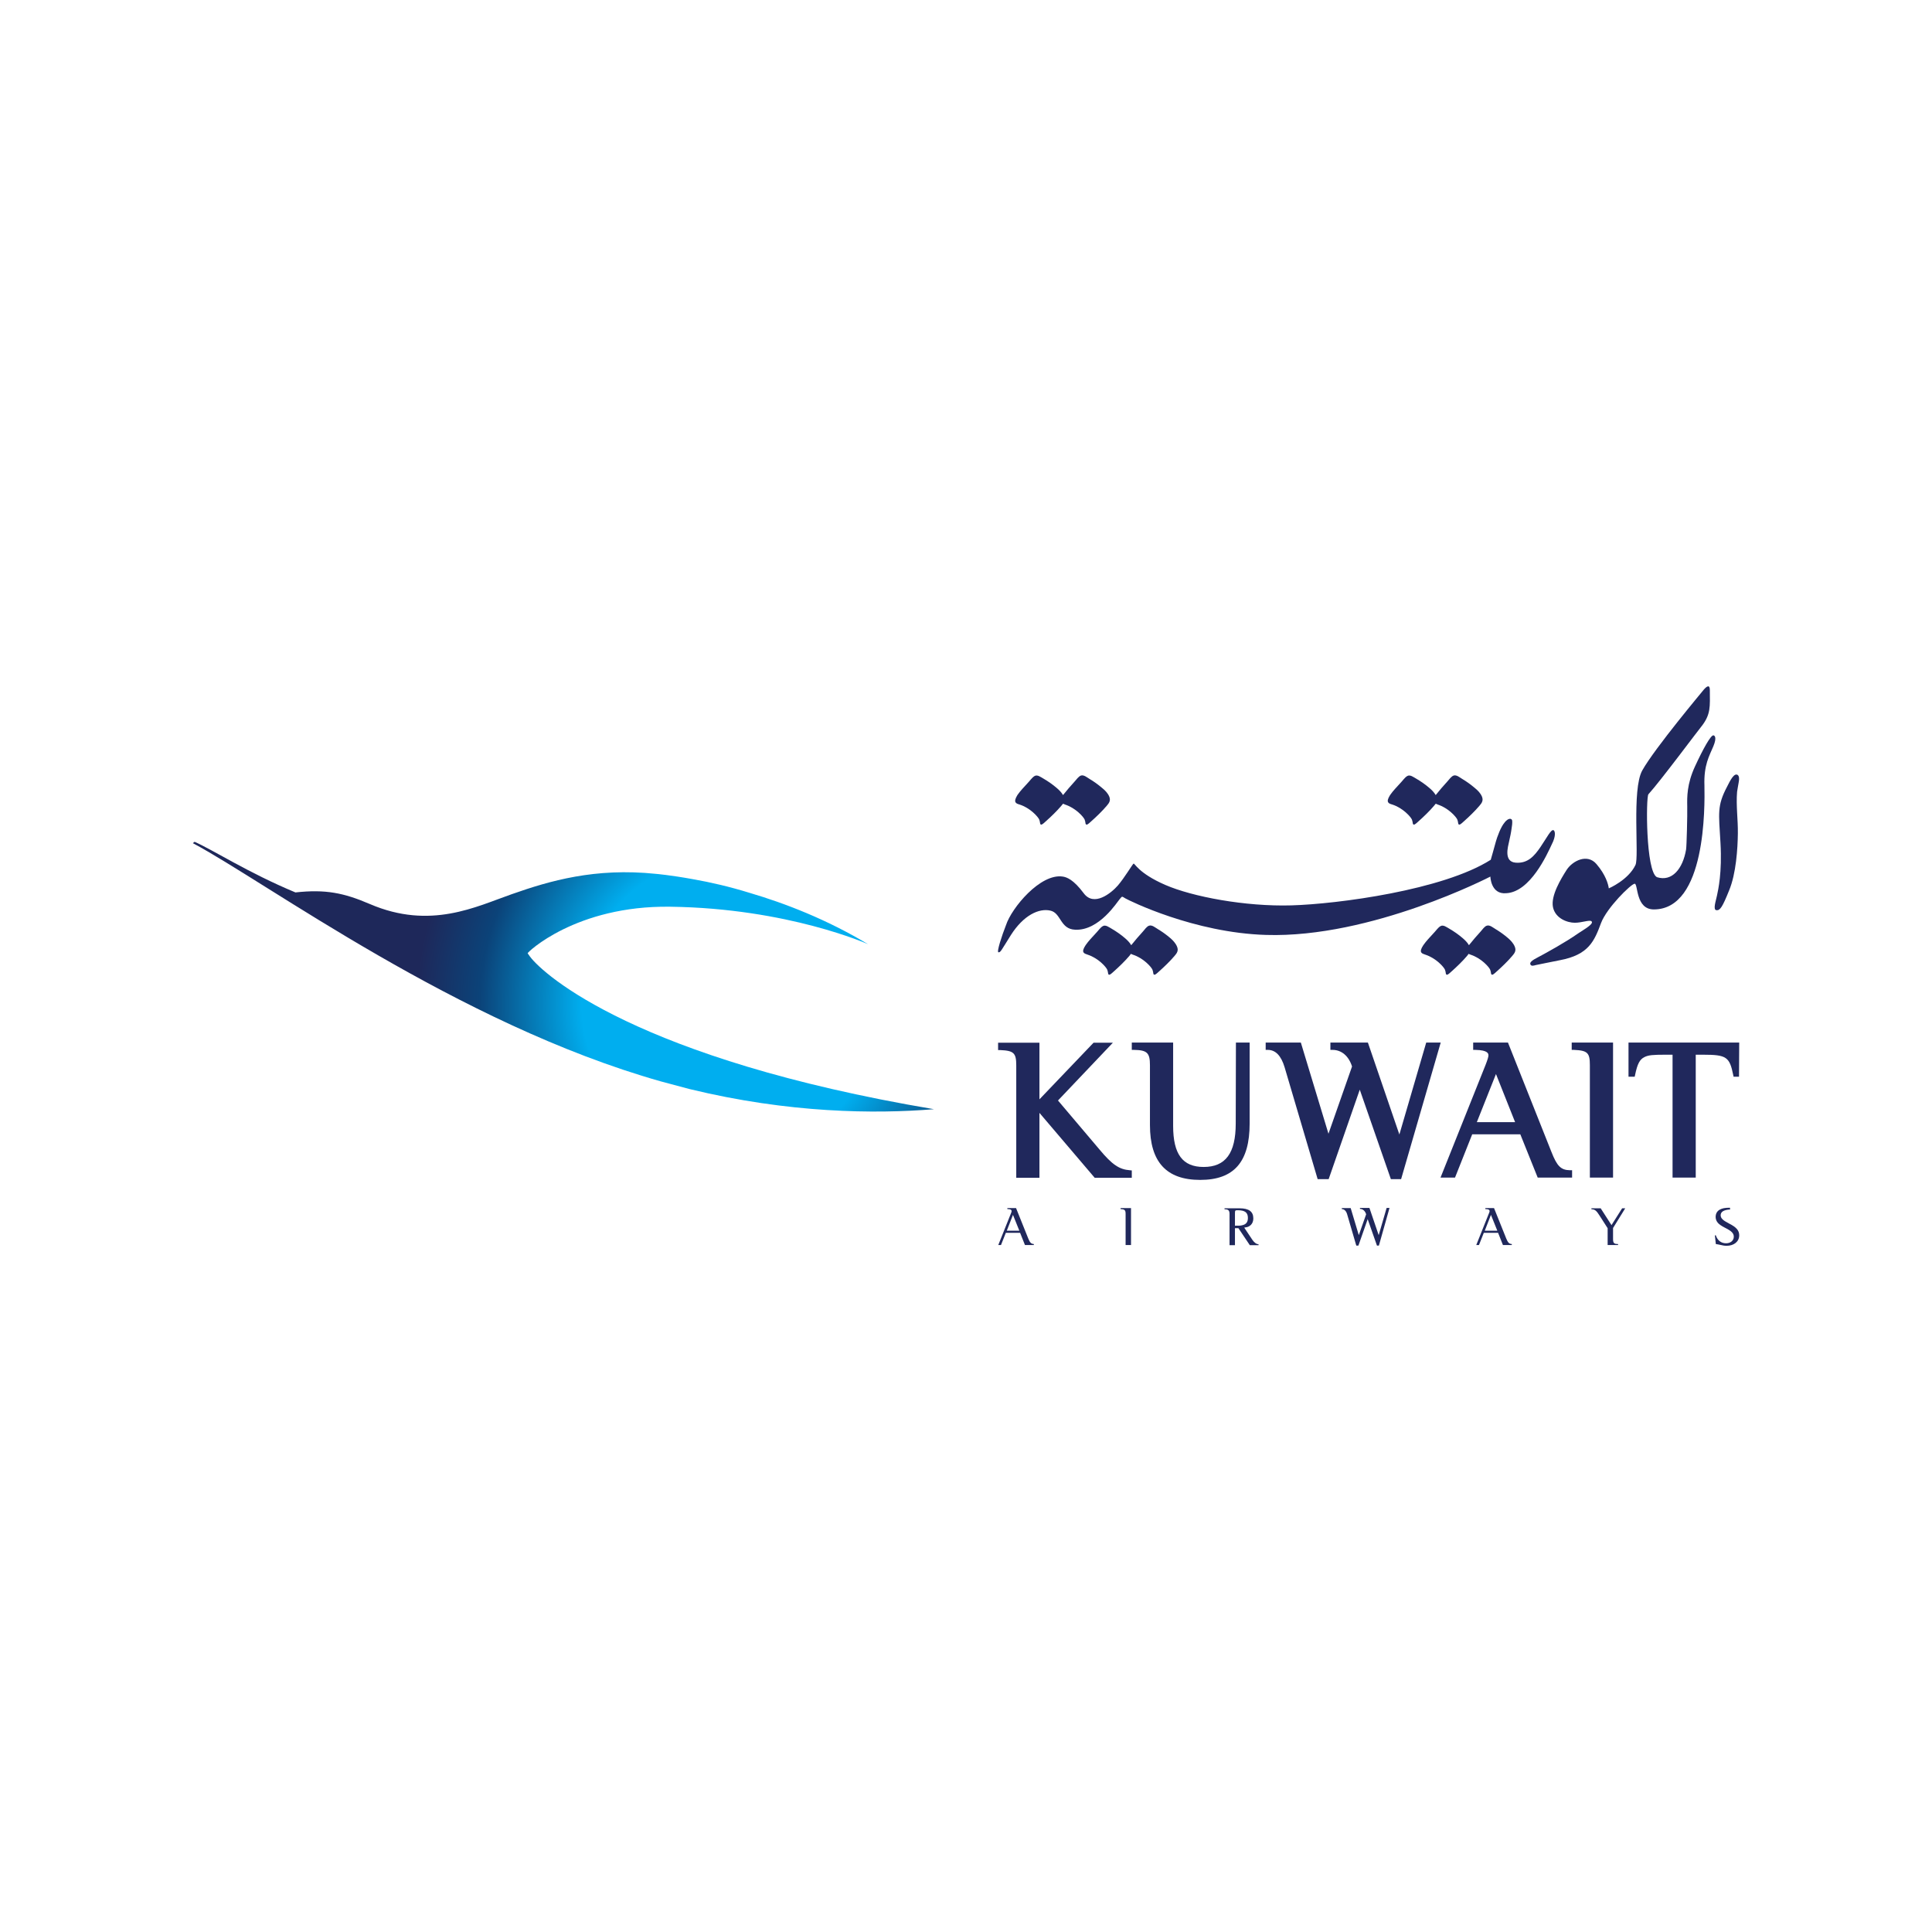 <?xml version="1.0" encoding="utf-8"?>
<!-- Generator: Adobe Illustrator 23.0.4, SVG Export Plug-In . SVG Version: 6.00 Build 0)  -->
<svg version="1.1" id="Layer_1" xmlns="http://www.w3.org/2000/svg" xmlns:xlink="http://www.w3.org/1999/xlink" x="0px" y="0px"
	 viewBox="0 0 1000 1000" style="enable-background:new 0 0 1000 1000;" xml:space="preserve">
<style type="text/css">
	.st0{fill:url(#path16027_1_);}
	.st1{fill:#20285C;}
</style>
<g id="layer1_1_" transform="translate(-12.819,35.849)">
	<g id="g16697" transform="translate(0.132,-0.132)">
		
			<radialGradient id="path16027_1_" cx="314.956" cy="658.65" r="4.239" gradientTransform="matrix(38.457 0 0 -38.457 -11720.902 25813.527)" gradientUnits="userSpaceOnUse">
			<stop  offset="0" style="stop-color:#00AEEF"/>
			<stop  offset="0.476" style="stop-color:#00AEEF"/>
			<stop  offset="0.799" style="stop-color:#0B4379"/>
			<stop  offset="1" style="stop-color:#1E285A"/>
		</radialGradient>
		<path id="path16027" class="st0" d="M112.5,400.7c37.9,20.1,136.9,93.5,242.2,123.3l0,0c5.1,1.4,10.1,2.7,15,4l0,0
			c51.4,12.5,95.8,12.9,126.4,10.4l0,0c-153.5-25.9-202.1-69.6-209.1-79l0,0c-0.8-1.1-1.2-1.7-1.2-1.7l0,0
			c-0.5-0.2,24.9-24.8,73.8-24.1l0,0c61,0.8,102.4,19.4,102.4,19.4l0,0c-21.3-12.8-43-21.2-61.4-26.6l0,0c-10-3.1-19.8-5.4-29.5-7.1
			l0,0c-11.6-2.1-18.8-2.7-18.8-2.7l0,0c-31.6-3.3-55.1,3.6-74.7,10.5l0,0c-18.4,6.4-42.1,18.6-73.5,5.1l0,0
			c-13.5-5.8-23-7.7-38.5-6l0,0c-24.5-10.2-43-22.2-52.2-26.2l0,0L112.5,400.7z"/>
		<path id="path16039" class="st1" d="M912.6,369.4c0.2-1.1,0.7-3.9-1-4.2c-2-0.4-4.3,5.1-5,6.3c-5.2,9.9-4.3,13.5-3.4,29
			c0.9,15.5-1.2,24.4-1.8,27.3c-0.6,2.9-2.2,7.4-0.3,7.6c1.9,0.2,3.1-1.6,6.6-10.3c3.6-8.7,4.4-21.6,4.5-29.4
			c0.1-7.2-1-14.5-0.4-21.6C912.1,372.4,912.3,370.9,912.6,369.4"/>
		<path id="path16043" class="st1" d="M816.8,394c-1.3-0.6-3.5,3.9-6.7,8.6c-3.2,4.7-6.6,8.7-12.9,8.2c-6.3-0.5-4-8.2-3.4-11
			c0.5-2.2,1-4.5,1.3-6.8c0.2-1.2,0.4-2.6,0.3-3.9c-0.1-0.7-0.6-1.1-1.3-1c-1.7,0.2-3.4,2.8-4.1,4.1c-1,1.8-1.7,3.7-2.4,5.6
			c-0.9,2.6-1.5,5.4-2.3,8c-0.7,2.4-1,3.5-1,3.5c-24.7,15.7-79.2,22.9-103.1,23.6c-24,0.7-51.4-4.5-65.4-10.6s-15.8-11.4-16.4-11
			c-0.6,0.4-4.6,7.2-8.1,11.3c-3.5,4-12.4,11.2-17.7,4c-5.3-7.1-8.8-8.3-10.8-8.6c-11.6-1.8-26.5,16.2-29.4,25.1
			c-2.1,5.3-5,14.1-3.9,14.1s1.2-0.6,6.4-8.9c6.6-10.4,14.6-14,20.4-12.7c5.7,1.2,5,9.6,12.9,9.9c12.5,0.6,21.8-14.5,23.1-15.9
			c1.3-1.5,0.9-1.5,2.9-0.3c1.9,1.1,35.5,17.8,72.8,18.9c54.6,1.7,116.1-30.2,116.1-30.2c0,0,0.2,9.4,8.3,8.6
			c12.4-0.7,21.1-20.2,23.4-25.1C818.3,396.7,817.5,394.3,816.8,394"/>
		<path id="path16047" class="st1" d="M733.3,380.7c5.6,1.8,9.6,6.4,10.2,7.8c0.6,1.5,0.2,2.5,1,2.6c0.6,0.1,2-1.4,2.4-1.7
			c2.8-2.5,5.6-5.2,8-8c0.3-0.4,0.6-0.7,0.9-1.1c0.3,0.1,0.7,0.2,1,0.4c5.6,1.8,9.6,6.4,10.2,7.8c0.6,1.5,0.2,2.5,1,2.6
			c0.6,0.1,2-1.4,2.4-1.7c2.8-2.5,5.6-5.2,8-8c1.3-1.5,2.2-2.8,1.3-4.9c-0.8-1.8-2.2-3.2-3.7-4.4c-2-1.7-4.2-3.3-6.4-4.6
			c-1.2-0.7-3-2.3-4.5-1.8c-1.2,0.4-2.4,2.1-3.2,3c-2.1,2.3-4.1,4.6-6,7c0,0-0.1,0.1-0.1,0.1c-0.8-1.4-2.1-2.7-3.3-3.7
			c-2.1-1.8-4.4-3.4-6.8-4.8c-1.3-0.7-3.2-2.3-4.7-1.3c-1.3,0.8-2.4,2.5-3.5,3.6c-1.8,2-3.8,4-5.3,6.2
			C729.7,379.7,731.6,380.2,733.3,380.7"/>
		<path id="path16051" class="st1" d="M540.4,380.7c5.6,1.8,9.6,6.4,10.2,7.8c0.6,1.5,0.2,2.5,1,2.6c0.6,0.1,2-1.4,2.4-1.7
			c2.8-2.5,5.6-5.2,8-8c0.3-0.4,0.6-0.7,0.9-1.1c0.3,0.1,0.7,0.2,1,0.4c5.6,1.8,9.6,6.4,10.2,7.8c0.6,1.5,0.2,2.5,1,2.6
			c0.6,0.1,2-1.4,2.4-1.7c2.8-2.5,5.6-5.2,8-8c1.3-1.5,2.2-2.8,1.3-4.9c-0.8-1.8-2.2-3.2-3.7-4.4c-2-1.7-4.2-3.3-6.4-4.6
			c-1.2-0.7-3-2.3-4.5-1.8c-1.2,0.4-2.4,2.1-3.2,3c-2.1,2.3-4.1,4.6-6,7c0,0-0.1,0.1-0.1,0.1c-0.8-1.4-2.1-2.7-3.3-3.7
			c-2.1-1.8-4.4-3.4-6.8-4.8c-1.3-0.7-3.2-2.3-4.7-1.3c-1.3,0.8-2.4,2.5-3.5,3.6c-1.8,2-3.8,4-5.3,6.2
			C536.9,379.7,538.7,380.2,540.4,380.7"/>
		<path id="path16055" class="st1" d="M793.2,449.8c-2-1.7-4.2-3.3-6.4-4.6c-1.2-0.7-3-2.3-4.5-1.8c-1.2,0.3-2.4,2.1-3.2,3
			c-2.1,2.3-4.1,4.6-6,7c0,0-0.1,0.1-0.1,0.1c-0.8-1.4-2.1-2.7-3.3-3.7c-2.1-1.8-4.4-3.4-6.8-4.8c-1.3-0.7-3.2-2.3-4.7-1.3
			c-1.3,0.8-2.4,2.5-3.5,3.6c-1.8,2-3.8,4-5.3,6.2c-2.6,3.9-0.7,4.3,1,4.9c5.6,1.8,9.6,6.4,10.2,7.8c0.6,1.5,0.2,2.5,1,2.6
			c0.6,0.1,2-1.4,2.4-1.7c2.8-2.5,5.6-5.2,8-8c0.3-0.4,0.6-0.7,0.8-1.1c0.3,0.1,0.7,0.3,1,0.4c5.6,1.8,9.6,6.4,10.2,7.8
			c0.6,1.5,0.2,2.5,1,2.6c0.6,0.1,2-1.4,2.4-1.7c2.8-2.5,5.6-5.2,8-8c1.3-1.5,2.2-2.8,1.3-4.9C796,452.5,794.6,451,793.2,449.8"/>
		<path id="path16059" class="st1" d="M618.4,449.8c-2-1.7-4.2-3.3-6.4-4.6c-1.2-0.7-3-2.3-4.5-1.8c-1.2,0.3-2.4,2.1-3.2,3
			c-2.1,2.3-4.1,4.6-6,7c0,0-0.1,0.1-0.1,0.1c-0.8-1.4-2.1-2.7-3.3-3.7c-2.1-1.8-4.4-3.4-6.8-4.8c-1.3-0.7-3.2-2.3-4.7-1.3
			c-1.3,0.8-2.4,2.5-3.5,3.6c-1.8,2-3.8,4-5.3,6.2c-2.6,3.9-0.7,4.3,1,4.9c5.6,1.8,9.6,6.4,10.2,7.8c0.6,1.5,0.2,2.5,1,2.6
			c0.6,0.1,2-1.4,2.4-1.7c2.8-2.5,5.6-5.2,8-8c0.3-0.4,0.6-0.7,0.8-1.1c0.3,0.1,0.7,0.3,1,0.4c5.6,1.8,9.6,6.4,10.2,7.8
			c0.6,1.5,0.2,2.5,1,2.6c0.6,0.1,2-1.4,2.4-1.7c2.8-2.5,5.6-5.2,8-8c1.3-1.5,2.2-2.8,1.3-4.9C621.2,452.5,619.8,451,618.4,449.8"/>
		<path id="path16063" class="st1" d="M899.5,350.6c2-4.8,0.6-5.7,0-5.7c-1.4,0-5.3,7-9.5,16.1c-4.2,9.1-4.1,15.9-4,20.6
			c0.1,4.7-0.3,20.6-0.6,22.4c-1.7,10-7.3,16.8-15.1,14.3c-5.8-3-5.7-41.5-4.4-42.9c6.1-6.7,26.5-34.1,27.2-34.8
			c5.3-6.6,4.6-10.7,4.6-19.1c0-3.2-1.7-1.9-3.1-0.3c-0.2,0.3-25.5,30.4-31.9,41.9c-5.5,9.9-1.5,44.7-3.5,48.9
			c-3.7,7.8-13.8,12.1-13.8,12.1c-0.3-2.2-1.6-7-6.4-12.6c-4.8-5.6-12.4-1.6-15.4,3c-3,4.7-8.3,13.4-7.1,19.3
			c1.2,5.9,7.5,8.1,11.3,8.1c3.6,0,7.6-1.6,8.6-0.8c1.6,1.3-3.9,4.3-6.7,6.2c-7,4.9-16.1,9.8-18.8,11.3c-2.2,1.3-6.8,3.1-6.1,4.8
			c0.4,1.2,2,0.6,2.8,0.4c2.2-0.4,8.6-1.8,12.4-2.5c15-2.8,17.9-9.9,21.4-19.3c3-7.9,15.6-20.3,17.4-20.3s0.4,13.3,9.9,13.3
			c27,0,26.4-53.2,26.2-64.1C894.5,360.2,897.5,355.4,899.5,350.6"/>
		<path id="path16067" class="st1" d="M581.9,559.4l-21.6-25.5l28.4-29.9h-10l-28,29.3v-29.3h-21.4v3.8l1.1,0c7,0.3,8.3,1.5,8.3,7.9
			v58.2h12v-33.6l28.6,33.6h19.2v-3.8l-1-0.1C592.1,569.6,588.4,567.2,581.9,559.4"/>
		<path id="path16071" class="st1" d="M652.3,545.8c0,15.4-5.3,22.5-16.6,22.5c-10.9,0-15.8-6.6-15.8-21.3v-43.1h-21.4v3.8l1.1,0
			c6.8,0.1,8.3,1.5,8.3,7.9v31c0,19.1,8.5,28.4,26,28.4c17.5,0,25.6-9.3,25.6-29.2v-41.9h-7.1L652.3,545.8z"/>
		<path id="path16075" class="st1" d="M750.9,503.9l-13.9,47.6l-16.3-47.6h-19.4v3.8h1.1c4.7,0,8.4,3.2,10.1,8.6l-12.2,34.8
			L686,503.9h-18.2v3.8h1.1c4,0,6.9,3,8.7,9l17.1,57.9h5.7l16.1-46.3l16.1,46.3h5.3l20.5-70.7L750.9,503.9z"/>
		<path id="path16079" class="st1" d="M815.7,560.5l-22.5-56.6h-18v3.8l1.1,0c6.8,0.1,6.8,2.1,6.8,2.9c0,0.6-0.4,2.1-1.5,4.9
			l-23.3,58.3h7.5l8.9-22.4h24.9l9,22.4h17.8V570l-1.1,0C820.6,569.9,818.6,567.9,815.7,560.5 M796.9,545.1h-19.8l9.9-24.9
			L796.9,545.1z"/>
		<path id="path16083" class="st1" d="M826.2,507.7l1.1,0c7.1,0.3,8.3,1.5,8.3,7.9v58.2h12v-69.9h-21.4V507.7z"/>
		<path id="path16087" class="st1" d="M912.9,503.9h-57.3v17.7h3.2l0.2-0.9c1.2-5.8,2.4-8.1,4.9-9.3c2-1,4.3-1.2,10.7-1.2h3.8v63.6
			h12v-63.6h3.8c12.1,0,13.7,1.1,15.6,10.5l0.2,0.9h2.8L912.9,503.9z"/>
		<path id="path16091" class="st1" d="M543.2,608.7l-2.5-6.3h-7.4l-2.5,6.3h-1.4l6.4-16c0.3-0.7,0.5-1.2,0.5-1.5
			c0-0.8-0.7-1.1-2.2-1.1v-0.5h4.5l6.3,15.7c0.9,2.2,1.5,2.8,2.9,2.9v0.5L543.2,608.7z M537,593.1l-3.2,8.2h6.5L537,593.1z"/>
		<path id="path16095" class="st1" d="M595.3,608.7v-16.1c0-2-0.5-2.4-2.6-2.5v-0.5h5.4v19.1L595.3,608.7z"/>
		<path id="path16099" class="st1" d="M660.9,606c1,1.5,2.2,2.3,3.2,2.3v0.5h-4.5l-5.9-8.8h-1.8v8.8h-2.8v-16.1
			c0-1.9-0.6-2.5-2.6-2.5v-0.5h7.8c4.8,0,7.1,1.7,7.1,5.2c0,1.9-0.8,3.3-2.2,4.1c-0.7,0.4-1.3,0.5-2.5,0.7L660.9,606z M651.9,598.7
			c2.2,0,2.9,0,3.6-0.2c2.1-0.4,3.1-1.6,3.1-3.8c0-2.8-1.5-4-5.3-4c-1.3,0-1.4,0.1-1.4,1.6V598.7z"/>
		<path id="path16103" class="st1" d="M726.4,609h-1l-4.8-13.7l-4.8,13.7h-1.1l-4.7-16.1c-0.5-1.8-1.5-2.8-2.8-2.8v-0.5h4.6l4.2,14
			l3.8-10.8c-0.5-1.7-1.7-2.8-3.2-2.8v-0.5h4.9l4.8,14.1l4.1-14.1h1.5L726.4,609z"/>
		<path id="path16107" class="st1" d="M790.6,608.7l-2.5-6.3h-7.4l-2.5,6.3h-1.4l6.4-16c0.3-0.7,0.5-1.2,0.5-1.5
			c0-0.8-0.7-1.1-2.2-1.1v-0.5h4.5l6.3,15.7c0.9,2.2,1.5,2.8,2.9,2.9v0.5L790.6,608.7z M784.4,593.1l-3.2,8.2h6.5L784.4,593.1z"/>
		<path id="path16111" class="st1" d="M847.6,599.9v5.7c0,2.1,0.5,2.6,2.6,2.6v0.5h-5.4V600l-4.1-6.4c-1.7-2.7-2.5-3.4-4.3-3.4v-0.5
			h4.8l5.6,8.7l5.5-8.7h1.6L847.6,599.9z"/>
		<path id="path16115" class="st1" d="M908.2,590.3c-3.3,0.2-4.9,1.2-4.9,3c0,1.5,1.1,2.6,4.2,4.2c4,2,5.4,3.7,5.4,6.2
			c0,3.2-2.7,5.4-6.5,5.4c-1,0-1.9-0.1-4.4-0.7c0,0-0.6-0.1-1.2-0.2l-0.5-4.5h0.5c0.9,2.7,2.8,4.1,5.3,4.1c2.3,0,4-1.4,4-3.4
			c0-1.7-1.1-2.9-4.3-4.5c-2.2-1.1-3.6-2.1-4.2-3c-0.6-0.8-0.9-1.8-0.9-2.7c0-1.7,0.7-3,2.1-3.8c1.3-0.7,2.6-1,5.3-1L908.2,590.3z"
			/>
	</g>
</g>
</svg>
